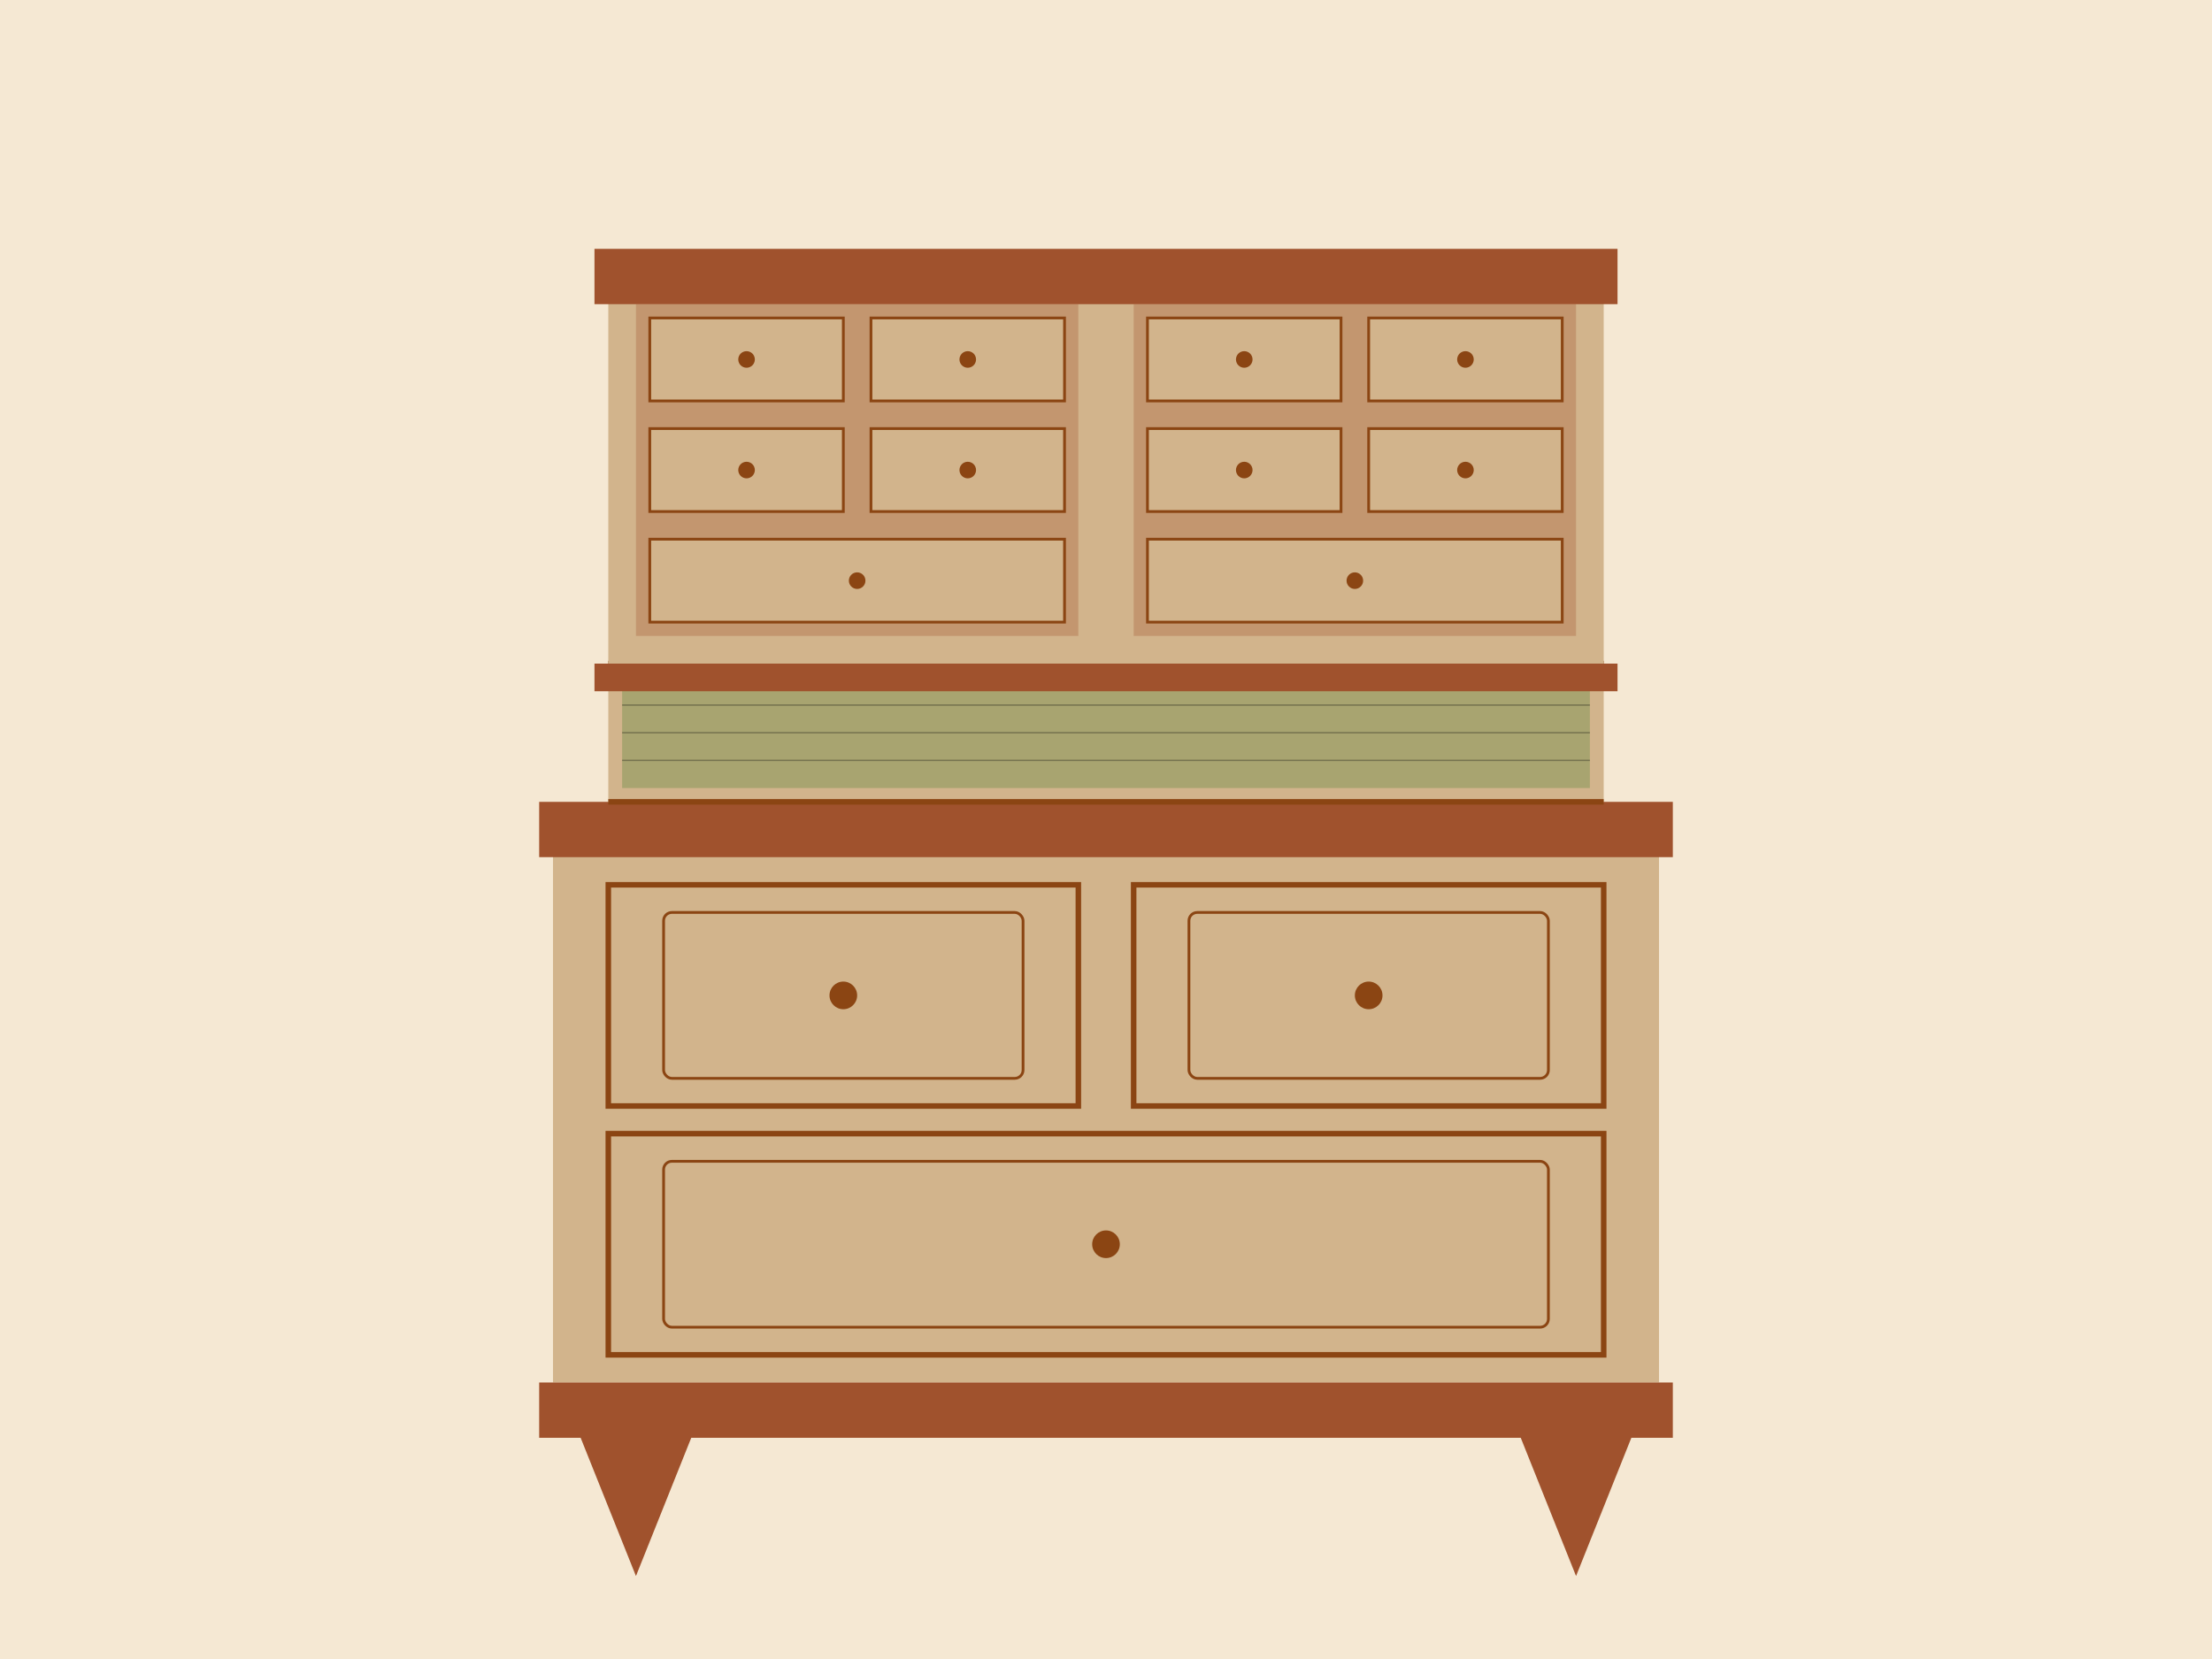 <svg xmlns="http://www.w3.org/2000/svg" viewBox="0 0 800 600" width="800" height="600">
  <!-- Background -->
  <rect width="800" height="600" fill="#F5E8D3"/>
  
  <!-- Desk main structure (bottom part) -->
  <rect x="200" y="300" width="400" height="200" fill="#D2B48C"/>
  <rect x="195" y="290" width="410" height="20" fill="#A0522D"/>
  <rect x="195" y="500" width="410" height="20" fill="#A0522D"/>
  
  <!-- Desk legs -->
  <path d="M210,520 L230,570 L250,520" fill="#A0522D"/>
  <path d="M550,520 L570,570 L590,520" fill="#A0522D"/>
  
  <!-- Desk drawers -->
  <rect x="220" y="320" width="170" height="80" fill="#D2B48C" stroke="#8B4513" stroke-width="2"/>
  <rect x="410" y="320" width="170" height="80" fill="#D2B48C" stroke="#8B4513" stroke-width="2"/>
  <rect x="220" y="410" width="360" height="80" fill="#D2B48C" stroke="#8B4513" stroke-width="2"/>
  
  <!-- Drop-front (secretaire part) -->
  <rect x="220" y="240" width="360" height="50" fill="#D2B48C"/>
  <line x1="220" y1="240" x2="580" y2="240" stroke="#8B4513" stroke-width="2"/>
  <line x1="220" y1="290" x2="580" y2="290" stroke="#8B4513" stroke-width="2"/>
  
  <!-- Writing surface patterns -->
  <rect x="225" y="245" width="350" height="40" fill="#006400" fill-opacity="0.2"/>
  <line x1="225" y1="255" x2="575" y2="255" stroke="#000" stroke-width="0.5" stroke-opacity="0.3"/>
  <line x1="225" y1="265" x2="575" y2="265" stroke="#000" stroke-width="0.5" stroke-opacity="0.3"/>
  <line x1="225" y1="275" x2="575" y2="275" stroke="#000" stroke-width="0.5" stroke-opacity="0.3"/>
  
  <!-- Top bookcase/cabinet structure -->
  <rect x="220" y="100" width="360" height="140" fill="#D2B48C"/>
  <rect x="215" y="90" width="370" height="20" fill="#A0522D"/>
  <rect x="215" y="240" width="370" height="10" fill="#A0522D"/>
  
  <!-- Top shelves/compartments -->
  <rect x="230" y="110" width="160" height="120" fill="#A0522D" fill-opacity="0.3"/>
  <rect x="410" y="110" width="160" height="120" fill="#A0522D" fill-opacity="0.3"/>
  
  <!-- Small decorative drawers in top section -->
  <rect x="235" y="115" width="70" height="30" fill="#D2B48C" stroke="#8B4513" stroke-width="1"/>
  <rect x="315" y="115" width="70" height="30" fill="#D2B48C" stroke="#8B4513" stroke-width="1"/>
  <rect x="415" y="115" width="70" height="30" fill="#D2B48C" stroke="#8B4513" stroke-width="1"/>
  <rect x="495" y="115" width="70" height="30" fill="#D2B48C" stroke="#8B4513" stroke-width="1"/>
  
  <rect x="235" y="155" width="70" height="30" fill="#D2B48C" stroke="#8B4513" stroke-width="1"/>
  <rect x="315" y="155" width="70" height="30" fill="#D2B48C" stroke="#8B4513" stroke-width="1"/>
  <rect x="415" y="155" width="70" height="30" fill="#D2B48C" stroke="#8B4513" stroke-width="1"/>
  <rect x="495" y="155" width="70" height="30" fill="#D2B48C" stroke="#8B4513" stroke-width="1"/>
  
  <rect x="235" y="195" width="150" height="30" fill="#D2B48C" stroke="#8B4513" stroke-width="1"/>
  <rect x="415" y="195" width="150" height="30" fill="#D2B48C" stroke="#8B4513" stroke-width="1"/>
  
  <!-- Drawer handles -->
  <circle cx="270" cy="130" r="3" fill="#8B4513"/>
  <circle cx="350" cy="130" r="3" fill="#8B4513"/>
  <circle cx="450" cy="130" r="3" fill="#8B4513"/>
  <circle cx="530" cy="130" r="3" fill="#8B4513"/>
  
  <circle cx="270" cy="170" r="3" fill="#8B4513"/>
  <circle cx="350" cy="170" r="3" fill="#8B4513"/>
  <circle cx="450" cy="170" r="3" fill="#8B4513"/>
  <circle cx="530" cy="170" r="3" fill="#8B4513"/>
  
  <circle cx="310" cy="210" r="3" fill="#8B4513"/>
  <circle cx="490" cy="210" r="3" fill="#8B4513"/>
  
  <circle cx="305" cy="360" r="5" fill="#8B4513"/>
  <circle cx="495" cy="360" r="5" fill="#8B4513"/>
  <circle cx="400" cy="450" r="5" fill="#8B4513"/>
  
  <!-- Decorative inlays and veneers -->
  <rect x="240" y="330" width="130" height="60" rx="3" fill="none" stroke="#8B4513" stroke-width="1"/>
  <rect x="430" y="330" width="130" height="60" rx="3" fill="none" stroke="#8B4513" stroke-width="1"/>
  <rect x="240" y="420" width="320" height="60" rx="3" fill="none" stroke="#8B4513" stroke-width="1"/>
</svg>